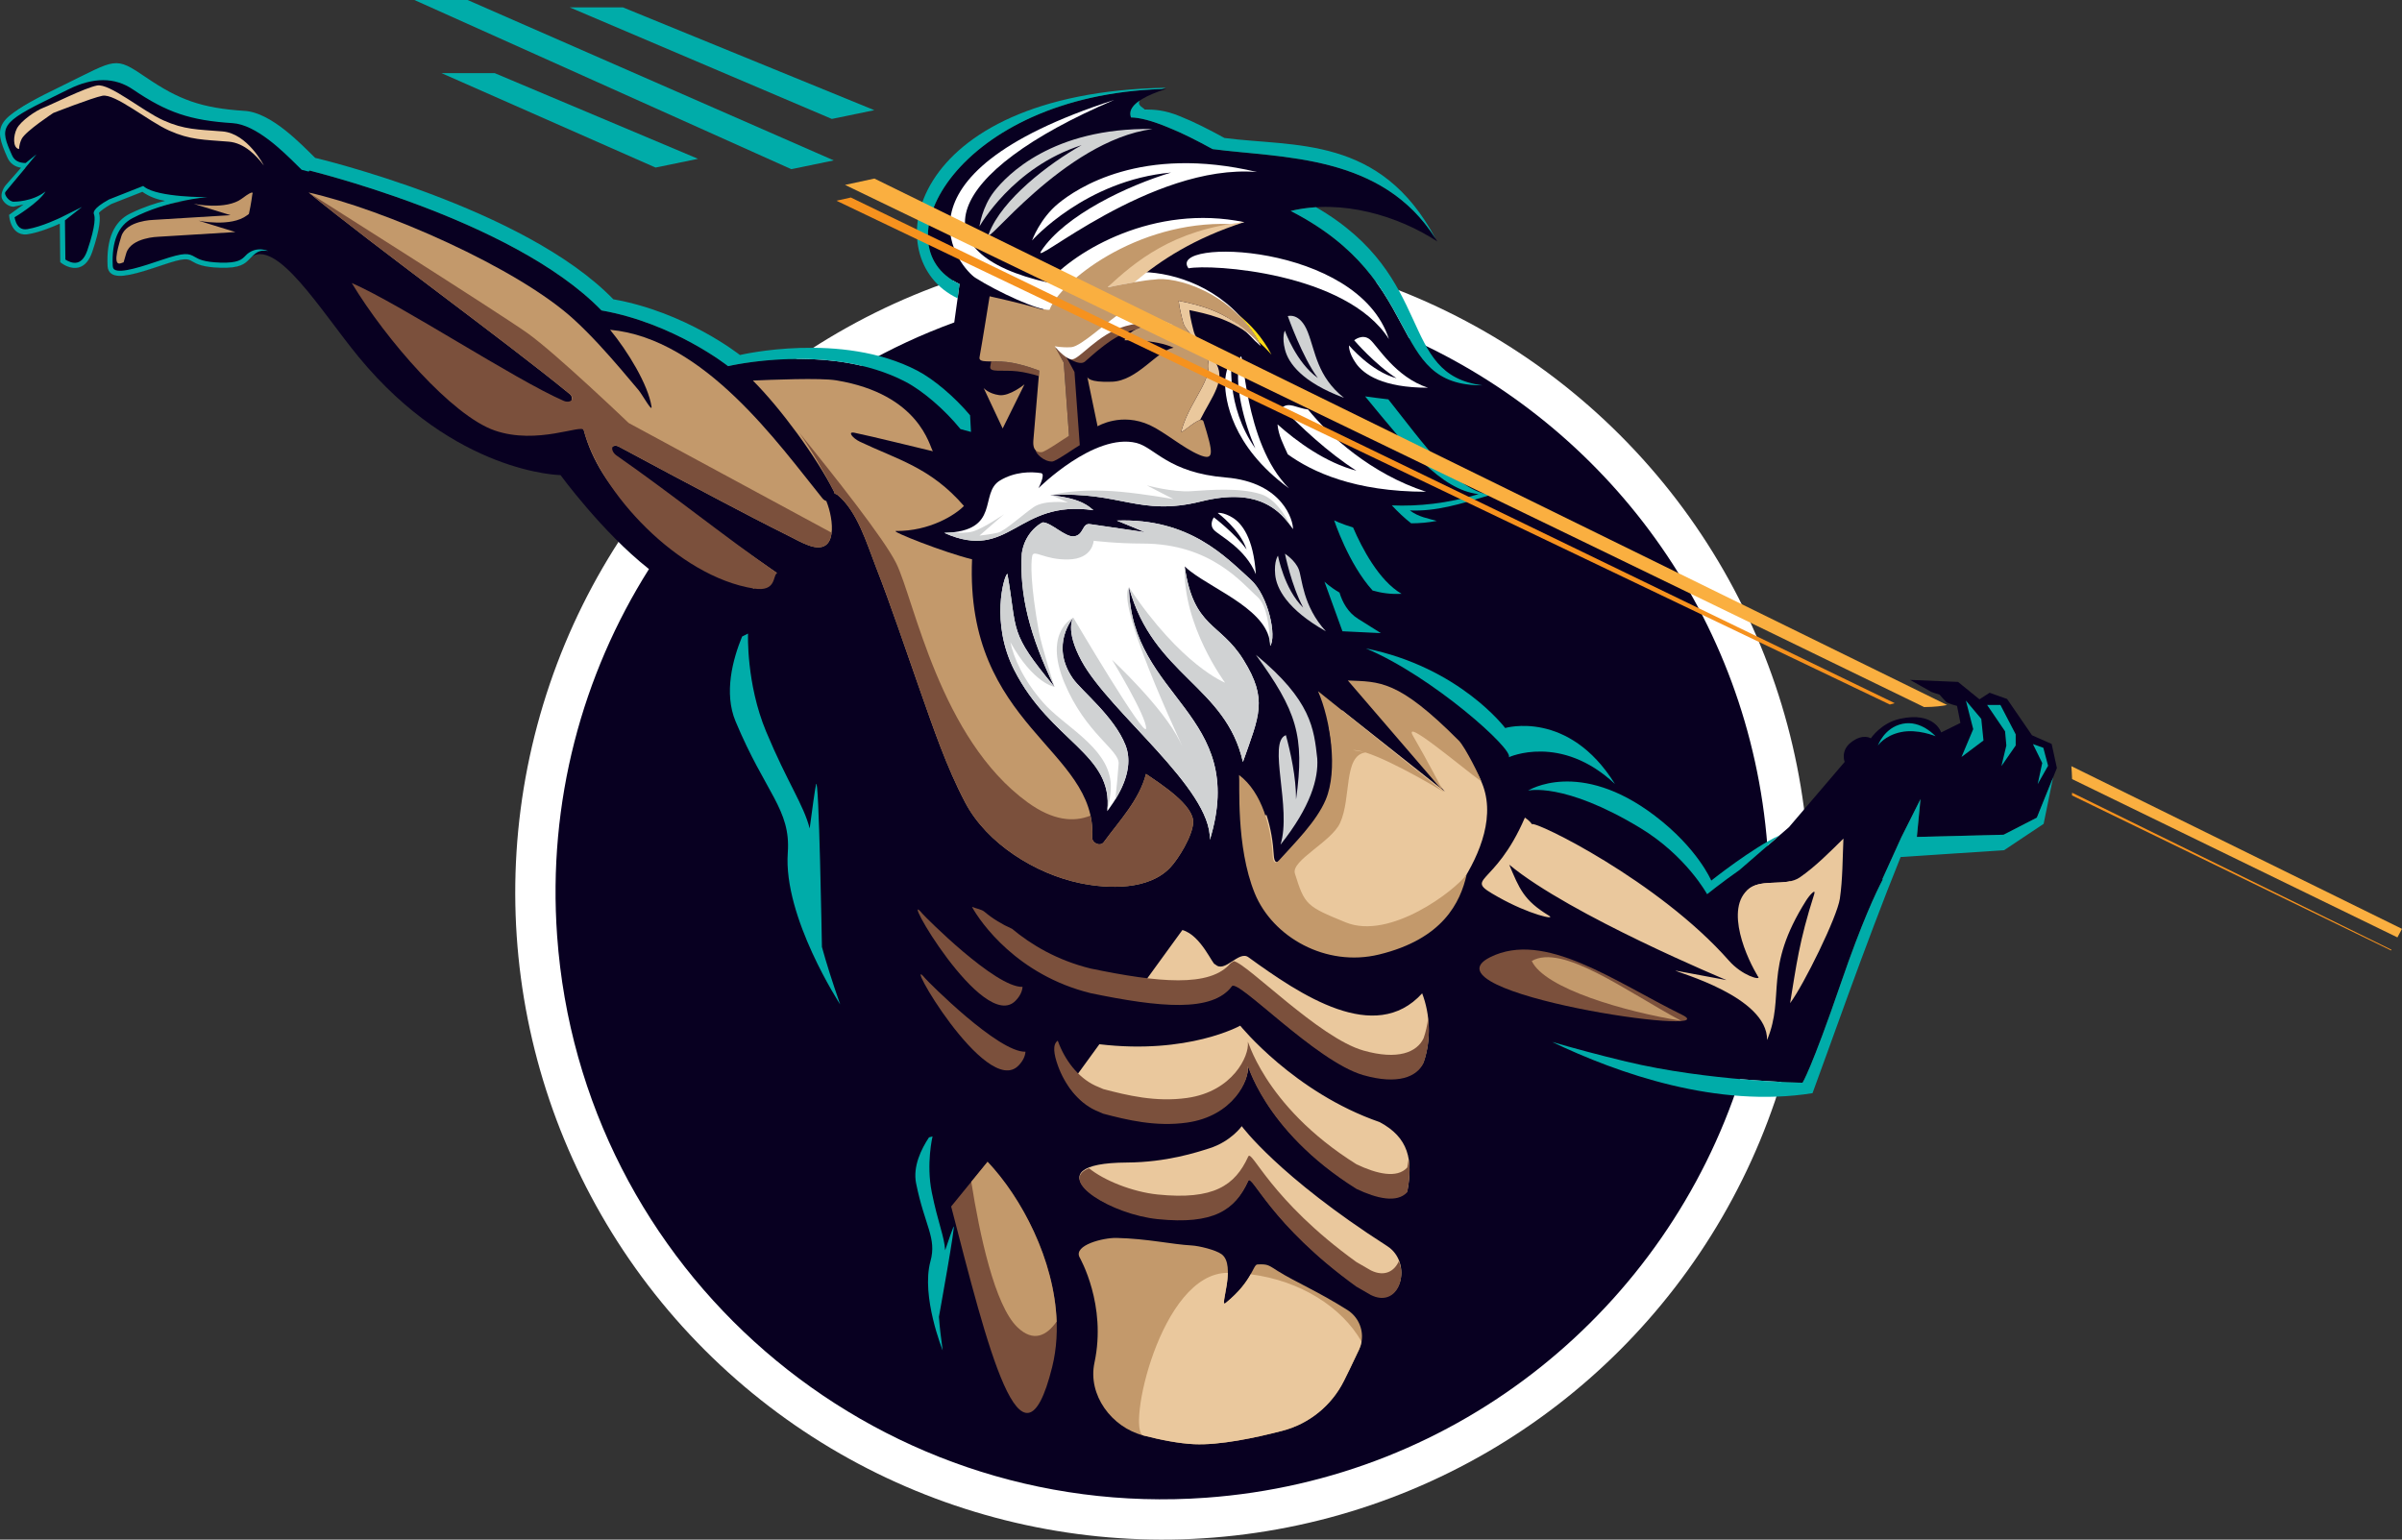 <?xml version="1.0" encoding="UTF-8"?><svg xmlns="http://www.w3.org/2000/svg" viewBox="0 0 3259.77 2089.64"><rect x="0" y="0" width="3259.77" height="2089.64" fill="#333333" stroke="none"/><defs><style>.d{fill:#fff;}.e{fill:#eac89d;}.f{fill:#c3996b;}.g{fill:#00aca9;}.h{fill:#d0d2d3;}.i{fill:#080021;}.j{fill:#7b503c;}.k{fill:#ffdd15;}.l{fill:#faaf40;}.m{fill:#f6921e;}</style></defs><g id="a"/><g id="b"><g id="c"><g><circle class="d" cx="1577.46" cy="1211.41" r="878.2" transform="translate(-394.57 1470.25) rotate(-45)"/><path class="f" d="M1683.11,1051.41c31.68,23.96,43.46,71.65,45.57,109.54,.43,7.68,3.1,12.53,8.59,6.41,21.34-23.75,50.83-52.61,63.45-82.44,16.8-39.71,5.09-107.48-11.97-146.76l100.14,79.28c12.37,15.13,25.63,29.78,40.47,42.19,9.81,8.2,21.21,15.19,32.89,20.37,11.8,5.24,26.65,9.84,40.13,8.23-.97,.88-1.93,1.67-2.87,2.35-14.85,10.88-10.66,8.6-24.61,30.3,12.12-7.16,23.07-12.04,32.91-15.22-58.42,30.99-38.02,110.8-69.5,151.5-.84,1.05-1.69,2.09-2.59,3.12-.22,.25-.45,.5-.67,.75-57.97,62.97-170.13,18.14-170.24,18.09-27.34-15.69-49.15-39.47-60.48-67.3-25.89-63.6-19.86-149.39-21.22-160.41Z"/><path class="i" d="M34.88,227.74c-9.94-.11-17.85-3.62-21.87-12.47-18.98-41.87-15.95-49.05,56.9-84.57,72.84-35.52,69.07-39.93,112.9-10.13,43.83,29.81,74.26,41.25,133.31,45.05,36.48,2.34,77.34,46.03,95.5,63.73,.01,0,283.4,66.85,404.69,191.97,98.54,17.38,171.8,75.63,171.8,75.63,0,0,91.02-21.65,180.61-.67,40.04-22.92,82.25-42.6,126.3-58.66,3.72-25.26,7.13-52.11,7.13-52.11-111.27-51.92-1.85-258.51,280.65-264.88-58.5,18.49-48.32,35.85-47.98,38.74,11.9,.17,28.54,4.4,51.03,13.76,.26,.11,.52,.23,.78,.34,18.24,7.33,37.5,17.11,58.99,28.9,95.17,12.53,233.19,6.25,304.97,125.37-52.68-34.57-129.62-58.18-198.99-41.41,105.7,54.09,132.96,123,160.58,172.49,267.33,119.18,462.31,377.38,486.34,689.24l29.21-25.31,75.67-88.63s-6.11-15.09,8.65-26.56c16.2-12.59,26.88-5.45,26.88-5.45,0,0,13.75-20.92,39.66-26.56,47.04-10.24,55.75,18.58,55.75,18.58l26.15-12.91-4.6-23.1s-12.58-3.23-15.01-5.62c-2.44-2.38-8.58-9.61-8.58-9.61l-10.89-3.6-29.27-16.51,65.13,2.76,29.07,23.6,13.73-8.89,23.73,8.41,33.84,49.29,26.66,11.75,7.12,32.71-27.2,67.34-45.07,23.18-117.76,2.98,4.96-51.39-26.06,51.93-25.71,56.67c.15,.23,.29,.47,.45,.7-8.75,16.64-28.37,57.89-56.45,139.76-40.59,118.34-52.35,135.96-52.35,135.96,0,0-35.29-.54-84.91-4.93-100.19,309.82-380.06,543.42-724.81,568.2-453.64,32.6-847.82-308.72-880.43-762.36-13.09-182.14,34.11-354.69,124.64-498.1-.37-.29-.74-.58-1.11-.87-62.27-49.2-118.93-126.63-118.93-126.63,0,0-143.21-1.73-273.7-160.05-51.73-62.76-112.32-164.37-148.74-134.5-6.22,5.82-9.83,13.6-39.2,12.64-54.27-1.77-23.02-22.53-78.84-3.69-39.53,13.34-70.14,23.04-71.05,4.25-1.79-36.94,9.05-58.8,29.1-68.53,35.65-17.31,61.94-20.03,73.27-21.75-12.06,1.06-37.91,1.12-57.7-13.78l-43.82,17.25s-20.25,11.19-18.52,15.45c1.73,4.26,2.81,16.71-8.96,51.23-11.76,34.52-37.64,13.46-37.64,13.46l-.61-55.47s-25.92,12.72-46.37,16.06c-20.46,3.35-22.27-21.89-22.27-21.89l25.52-18.29-23.04-.56c-23.04-.57-8.3-20.43-8.3-20.43l25.07-28.49Z"/><path class="g" d="M1797.44,789.47s7.36,7.24,20.4,14.81c3.9,12.83,11.24,26.83,25.13,35.54l31.04,19.48-52.17-2.51-24.4-67.31Z"/><path class="g" d="M1645.62,202.38c-21.5-11.79-40.75-21.57-58.99-28.9-.26-.11-.52-.23-.78-.34-22.5-9.36-39.14-13.58-51.03-13.76-.24-2.03-5.29-11.19,11.91-22.86-4.34,6.68,6.36,10.34,6.57,12.08,11.9,.17,26.11,.06,48.61,9.42,.26,.11,.52,.23,.78,.34,18.24,7.33,37.5,17.11,58.99,28.9,95.17,12.53,211.71-3.87,286.38,136.37-.05-.03-.1-.07-.15-.1-72.48-114.67-208.26-108.78-302.27-121.16Z"/><path class="g" d="M1302.14,385.51s-1.01,7.97-2.53,19.3c-111.27-51.92-72.26-278.98,282.56-285.74-1.9,.6-3.69,1.19-5.41,1.76-278,9.16-385.09,213.13-274.62,264.67Z"/><path class="g" d="M1862.75,801.47c-32.83-36.22-52.13-95.18-52.13-95.18,0,0,9.69,4.82,25.65,9.62,12.06,27.99,34.98,72.03,65.79,90.03-14.62,.85-27.8-1.16-39.32-4.47Z"/><path class="g" d="M1316.49,563.6l1.25,22.63-14.27-3.86c-21.07-26.02-51.02-51.94-74.73-64.28-103.3-53.8-240.64-21.13-240.64-21.13,0,0-73.25-58.26-171.8-75.63-121.29-125.12-404.68-191.96-404.69-191.97-18.16-17.7-59.02-61.38-95.5-63.73-59.05-3.8-89.48-15.24-133.31-45.05-43.83-29.81-40.05-25.39-112.89,10.13C2.68,163.47-5.07,172.14,9.05,206.19c0-.01-.02-.02-.02-.03-18.98-41.87,4.09-55.05,76.93-90.57,72.84-35.52,69.07-39.93,112.89-10.13,43.83,29.81,74.26,41.25,133.31,45.05,36.48,2.34,77.34,46.03,95.5,63.73,.01,0,283.4,66.85,404.69,191.97,98.54,17.38,171.8,75.63,171.8,75.63,0,0,137.33-32.67,240.63,21.13,22.6,11.77,50.85,35.87,71.7,60.63Z"/><path class="g" d="M1751.6,286.33c11.32-2.74,22.84-4.38,34.42-5.09,164.41,95.18,109.97,227.34,226.14,241.74-132,.97-73.66-141.01-260.56-236.65Z"/><path class="g" d="M2207.05,1440.83c111.31,26.74,239.17,28.71,239.17,28.71,0,0,11.75-17.63,52.35-135.96,28.08-81.87,47.7-123.12,56.45-139.76-.15-.23-.29-.47-.45-.7l25.71-56.67,26.06-51.93-4.96,51.39,117.76-2.98,45.07-23.18,22.08-54.66h0l-12.85,63.05-53.66,35.77-140.41,9.28c-48.69,120.3-101.53,272.31-119.59,320.51-129.02,20.61-263.48-26.52-353.35-69.5,28.77,8.31,62.95,17.58,100.62,26.63Z"/><path class="g" d="M1913.28,692.78c12.63,9.29,24.05,10.49,36.5,14.24-11.94,2.31-23.59,3.24-34.67,3.25-9.2-7.08-18.09-15.57-26.21-24.33,35.58,1.45,75.22-2.41,117.69-15.28-51.67-5.92-97.13-63.58-153.97-132.66,10.06,1.29,20.51,2.83,31.48,4.03,49.91,62.96,92.07,124.27,138.98,129.65-42.47,12.87-74.22,22.56-109.8,21.11Z"/><path class="e" d="M1935.06,1261.02h0c-57.98,62.98-170.16,18.13-170.24,18.09-27.34-15.69-49.15-39.47-60.48-67.3-8.24-20.24-13.25-42.73-16.29-64.34l30.51-41.98c6.11,18.37,9.15,37.96,10.13,55.46,.43,7.68,3.1,12.53,8.59,6.41,21.34-23.75,50.83-52.61,63.45-82.44,10.85-25.64,9.8-62.96,3.11-96.78l17.55-24.15,139.38,110.35-119-138.39,7.55-10.39c32.7,7.52,59.26,33.27,133.85,99.04,95.6,84.29-33.31,217.73-44.94,232.68-1.01,1.27-2.07,2.52-3.17,3.75Zm-3.06,180.41c10.56-30.28,8.83-64.93-1.97-93.22-64.13,70.53-165.34,2.05-235.86-49.06-13.2-9.56-32.21,22.68-45.13,9.54-2.73,2.48-18.69-39.23-44.41-46.42l-68.91,94.82c66.03,10.2,115.12,8.64,136.07-19.63,8.08-10.91,114.31,102.33,178.36,120.63,46.91,13.4,72.88,2.43,81.85-16.66Zm-238.52,5.78c-1.29-10.99,18.15,84.4,147.49,165.33,27.59,13.08,55.02,19.57,68.87,4.33,8.07-42.48,1.93-72.84-37.48-93.89-116.22-40.23-189.24-130.9-189.24-130.9,0,0-70.45,39.54-191.15,25.21l-41.36,56.91c9.35,13.43,21.45,24.82,35.76,31.52,3.51,1.64,7.16,3.2,10.9,4.7,31.96,8.38,70.95,18.07,113.69,12.04,62.52-8.81,84.59-57.66,82.52-75.26Zm-122.46,206.31c75.85,7.78,105.03-12.14,122.98-51.5,4.84-10.62,29.69,58.68,146.77,143.14,6.39,3.67,12.82,7.35,19.77,11.41l.05,.02c40.52,19.92,57.06-42.84,22.06-65.28-147.92-94.82-197.48-162.82-197.48-162.82,0,0-14.49,20.71-43.81,30.03-16.84,5.35-58.07,19.04-112.18,19.33-130.66,.69-34.01,67.88,41.83,75.66Z"/><path class="g" d="M2360.75,1180.78h0c-23.91,16.68-44.04,32.89-44.04,32.89,0,0-28.23-52.14-91.01-90.08-103.8-62.74-152-50.5-152-50.5,0,0,69.25-44.09,172,34,58.41,44.39,76.66,88.08,76.66,88.08,0,0,56.67-45.05,92.56-61.31l-54.17,46.92Z"/><path class="f" d="M1587.74,1177.87c-28.92,30.22-82.93,28.85-122.05,20.71-60.41-12.56-126.28-53.44-155.72-109.23-25.61-48.53-43.36-101.46-61.61-153.07-19.78-55.95-38.38-112.37-59.98-167.66-12.13-31.05-24.82-74.65-51.64-96.77-1.18-.97-2.57-1.57-4.03-1.85-.18-1.02-.49-2.07-1.05-3.16-23.95-46.89-72.24-112.61-109.92-150.35,24.75-1.02,91.17-3.91,113.36-.23,113.36,18.8,126.3,89.93,130.92,96.2-10.64-2.41-84.28-20.68-106.59-25.15-9.81-1.97-2.24,7.49,7.39,12.1,50.5,24.15,96.08,34.85,141.34,87.29-11.71,12.22-46.77,34.36-92.25,33.98-8.61-.07,66.27,29.5,103.27,38.43-9.7,227.53,169.74,257.24,163.11,377.74-.4,7.27,10.83,12.74,15.72,6.06,21.25-29.06,48.27-57.34,57.21-92.52,20.87,14.17,65.2,42.6,64.05,66.07-.89,18.09-19.84,49.22-31.52,61.43Z"/><path class="f" d="M1390.35,521.64s-20.15,16.57-34.41,14.64c-14.26-1.93-21-9.62-21-9.62l25.79,54.86,29.62-59.88Z"/><path class="e" d="M1877.26,1813.7c-.93,.22-1.87,.58-2.81,.91,.78-.33,1.7-.64,2.81-.91Z"/><path class="j" d="M1136.74,671.85c-1.18-.97-2.57-1.57-4.03-1.85-.18-1.02-.49-2.07-1.05-3.16-13.7-26.82-29.2-54.03-46.94-79.53,46.56,57.33,115.58,144.58,131.58,177.22,24.67,50.33,59.12,237.94,178.26,324.43,34.34,24.93,62.57,27.27,85.38,18.01,2.04,9.39,2.92,19.27,2.34,29.87-.4,7.27,10.83,12.74,15.72,6.06,21.25-29.06,48.27-57.35,57.21-92.52,20.87,14.17,65.2,42.6,64.05,66.07-.89,18.09-19.85,49.22-31.52,61.43-28.92,30.22-82.93,28.85-122.05,20.71-60.41-12.56-126.28-53.44-155.72-109.23-25.61-48.53-43.36-101.46-61.61-153.07-19.78-55.95-38.38-112.37-59.98-167.66-12.13-31.05-24.82-74.65-51.64-96.77Z"/><path class="e" d="M1841.97,964.73s.14,0,.19,0c-.03,.07-.08,.09-.19,0Z"/><path class="d" d="M1711.16,469.9c-2.68-2.53-5.36-4.94-8.02-7.25-66.33-72.94-168.11-81.04-195.41-67.64-40.23-32.07,135-57.91,203.43,74.9Z"/><path class="d" d="M1884.91,460.24c-57.78-90.64-242.17-102.12-271.97-96.05-30.83-41.19,229.97-35.29,271.97,96.05Z"/><path class="d" d="M1837.77,461.84s11.3-9.43,21.4-1c10.11,8.43,34.31,50.93,78.72,65.41-61.1-.01-87.16-18-97.73-33.15-10.57-15.15-9.38-24.3-9.38-24.3,0,0,29.75,35.45,64.47,44.55-29.21-18.58-57.49-51.52-57.49-51.52Z"/><path class="h" d="M1747.67,429.02s16.39-5.4,27,21.41c10.61,26.81,12.7,60.46,49.25,89.55-57.24-21.36-75.37-47.32-79.98-65.21-4.61-17.88-.3-26.05-.3-26.05,0,0,15.49,43.61,44.83,64.27-20.87-27.61-40.8-83.98-40.8-83.98Z"/><path class="d" d="M1413.16,340.49c-16.77,25.43,148.81-119.01,292.79-107-157.01-37.28-244.79,22.25-269.76,42.74-24.97,20.49-35.55,50.11-35.55,50.11,0,0,72.33-81.64,188.63-92.13-57.98,17.44-143.99,57.57-176.11,106.27Z"/><path class="d" d="M1683.18,485.3c5.13-17.78,3.77,115.71,66.15,177.47-79.19-57.8-86.35-121.85-86.74-141.47-.39-19.62,9.11-36.2,9.11-36.2,0,0-9.16,65.63,31.9,123.49-14.83-33.66-30.24-89.23-20.43-123.29Z"/><path class="h" d="M1342.15,316.77c-9.18,24.03,100.93-125.28,221.8-141.68-136.23-2.05-197.72,63.05-214.56,84.51-16.84,21.45-20.15,47.8-20.15,47.8,0,0,44.71-80.51,138.66-110.4-44.61,24.97-108.17,73.76-125.75,119.77Z"/><path class="h" d="M1743.85,751.55s14.12,9.11,18.78,21.42c4.66,12.31,5.2,49.44,36.76,83.88-53.2-30.04-67.06-58.52-68.82-76.9-1.76-18.38,3.77-25.77,3.77-25.77,0,0,8.49,45.5,34.25,70.49-16.3-30.54-24.74-73.12-24.74-73.12Z"/><path class="e" d="M2400.87,1239.3c-14.55,45.26-14.58,86.65-14.58,86.65,0,0-43.42-96.77-12.09-120.19,14.52-10.86,37.98-5.64,56.26-9.89-14.06,15.18-25.42,30.45-29.59,43.43Z"/><path class="d" d="M1733.69,575.96c26.48,23.52,65.14,51.9,107.11,62.9-38.69-24.61-76.63-60.59-100.88-85.54,9.14-8.22,19.72,.51,35.22,2.48,28.97,35.67,85.24,87.2,160.08,111.61-96.89-.02-154.35-26.86-187.55-50.78-6.02-13.56-12.64-25.63-13.97-40.67Z"/><path class="h" d="M1745.1,997.8c6.2,22.7,13.9,57.01,13.77,87.24,12.15-86.57,.63-120.25-54.54-196.34,75.62,62.26,78.81,100.63,83.33,140.85,1.74,27.05-8.92,65.41-49.88,116.88,15.55-49.36-17.89-139.52,7.31-148.63Z"/><path class="d" d="M1647.33,702.18s-7,9.58,.3,17.27c7.31,7.7,42.75,24.98,56.7,59.96-3.17-49.16-18.99-69.2-31.72-76.92-12.73-7.72-20.04-6.29-20.04-6.29,0,0,30.06,22.11,39.18,49.57-16.46-22.54-44.42-43.59-44.42-43.59Z"/><g><path class="f" d="M1871.5,1295.52c86.59-21.06,110.39-70.51,118.99-108.87-15.63,21.99-104.28,89.78-164.26,65.22-53.31-21.82-55.57-23.53-68.91-66.28-5.51-17.67,49.29-42.75,61.23-68.5,15.71-33.89,4.26-91.4,34.52-95.83,38.15,12.01,106.12,53.52,106.12,53.52l-170.45-136.63c17.05,39.28,27.21,107.5,10.41,147.21-12.62,29.83-42.11,58.69-63.45,82.44-5.5,6.12-8.16,1.27-8.59-6.41-2.11-37.89-13.89-85.57-45.57-109.54,1.36,11.02-4.67,96.81,21.22,160.41,24.3,59.68,96.73,100.76,168.73,83.25Zm-34.76-277.5c3.71,0,8.43,.9,13.84,2.47-5.1-.97-15.58-2.47-13.84-2.47Z"/><path class="f" d="M1979.69,1005.09c8.89,8.93,30.09,51.96,30.62,55.6-26.48-19.15-108.32-88.67-92.46-61.51,17.7,30.31,41.35,75.6,41.35,75.6l-130.02-151.2c43.26,1.95,67.67-1.62,150.5,81.51Z"/></g><path class="j" d="M2282.86,1377.39c-92.03-45.22-186.69-115.23-260.64-78.19-96.62,48.4,325.4,110,260.64,78.19Z"/><path class="f" d="M2281.26,1385.39c-75.56-40.77-161.14-104.86-202.49-81.12,17.47,37.85,128.14,69.09,202.49,81.12Z"/><path class="j" d="M1251.79,1240.06c3.52,4.24,99.23,100.69,135.91,99.35-.47,6.18-3.33,12.38-9.27,18.61-44.02,46.15-161.66-160.16-126.64-117.96Z"/><path class="j" d="M1255.77,1328.08c3.52,4.24,99.23,100.69,135.91,99.35-.47,6.18-3.33,12.38-9.27,18.61-44.02,46.15-161.67-160.16-126.64-117.96Z"/><path class="f" d="M762.43,549.25c8.88,3.85,19.07-7.66,10.57-14.62-89.79-73.5-264.31-199.79-354.1-273.29,99.64,21.93,283.87,102.02,360.67,172.87,22.45,20.71,42.89,43.43,62.77,66.58,10.92,12.72,13.37,15.73,24.17,28.57,5.13,6.1,19.09,31.56,17.64,22.28-4.56-29.39-31.94-74.55-56.19-104.05,127.91,11.82,229.04,155.58,288.26,228.86,1.55,1.91,3.38,3.02,5.25,3.54,.1,.36,.18,.71,.33,1.07,9.21,22.68,16.44,73.63-23.9,59.35-9.55-3.38-18.76-8.7-27.81-13.18-30.6-15.16-60.85-31.04-91.08-46.92-46.5-24.43-92.87-49.13-139.11-74.05-10.56-5.69-18.06,9.45-8.68,15.98,74.39,51.81,148.77,103.63,223.16,155.44-5.78,3.96-11.56,7.92-17.33,11.88-3.44,2.35-10.71,5.76-13.95,9.23-21.03-9.7-42-17.97-62.25-29.92-71.2-42.03-146.41-100.92-168.62-185.02-2.31-8.76-95.34-63.03-29.79-34.6Z"/><path class="j" d="M773,534.63c-89.79-73.5-264.31-199.79-354.1-273.29,0,0,258.67,163.51,297.11,190.92,38.45,27.4,137.17,121.84,137.17,121.84l275.43,148.95c-1.7,14.63-9.81,24.78-30.72,17.37-9.55-3.38-18.76-8.7-27.81-13.18-30.6-15.16-60.85-31.04-91.08-46.92-46.5-24.43-92.87-49.13-139.11-74.05-10.56-5.69-12.37,5.55-2.99,12.08,74.39,51.81,143.09,107.53,217.47,159.34-5.78,3.96-.61,25.92-31.29,21.11-102.99-16.17-208.66-130.84-230.87-214.94-2.31-8.76-62.89,20.49-120.88,.42-57.99-20.07-147.6-123.31-193.96-200.15,65.55,28.43,221.97,131.43,287.51,159.86,8.88,3.85,16.61-2.38,8.11-9.34Z"/><polygon class="f" points="1739.92 1434.02 1739.91 1434.01 1739.92 1434.01 1739.92 1434.02"/><path class="d" d="M1357.12,652.14c19.91-11.96,41.72-12.25,55.83-9.96,6.43,1.04-3.64,20.41-3.64,20.41,0,0,75.85-75.53,132.91-61.43,24.81,6.13,43.36,40.53,121.25,46.9,77.9,6.37,91.94,59.41,91.21,70.12-17.41-25.68-46.77-56.98-124.66-37.62-84.46,20.99-109.97-14.5-204.85-8.43,43.5,4.24,53.18,16.05,58.72,20.35-103.88-15.16-113.1,70.74-202.39,30.77,77.85-2.16,46.64-53.68,75.62-71.11Z"/><g><path class="h" d="M1630.02,680.56c-84,20.87-109.72-14.09-203.33-8.51h-.03s32.76-10.12,93.45-4.64c34.26,3.1,72.37,10.05,72.37,10.05l-36.23-18.76s35.25,9.66,60.26,7.98c25.01-1.69,65.38-5.14,94.47,3.96,19.2,6,33.31,28.59,40.7,43.26-17.8-24.69-48.06-51.64-121.67-33.34Z"/><path class="h" d="M1291.83,722.62c9.51,.75,21.06,.94,28.69-1.38,14.97-4.55,42.13-23.31,42.13-23.31l-33.41,28.99s16.11-1.71,25.2-3.98c9.1-2.27,33.54-24.45,48.32-34.68,14.78-10.23,46.62-6.25,46.62-6.25l-21.97-9.65c41.57,4.43,51.04,15.89,56.48,20.11-103.88-15.16-113.1,70.74-202.39,30.77,3.68-.1,7.11-.32,10.32-.63Z"/></g><path class="d" d="M1367.14,778.72c13.98,79.89,1.33,78.13,63.79,153.43-33.12-68.61-47.66-124.2-44.25-180.84,3.67-27.49,23.96-40.67,28.58-42.33,11.46,.3,30.06,19.98,41.73,18.99,14.35-1.21,11.12-18.79,22.7-16.48,.48,.07,.93,.1,1.41,.17l72.89,10.64-38.39-15.75c99.23-3.55,147.89,49.79,181.29,79.71,25,22.4,35.69,78.21,26.91,90.35-.54-46.78-73.17-74.3-108.16-101.14-2.85-2.18-5.42-4.41-7.88-6.66,12.11,84.12,47.81,75.44,79.62,126.56,33.66,54.1,21.56,75.87-.61,138.82-23.37-103.56-121.76-117.08-154.61-237.11,2.84,151.35,162.29,171.44,109.75,342.79,2.56-69.74-136.41-173.05-174.19-243.01-23.02-42.63-11.06-58.56-11.06-58.56,0,0-32.4,36.66-.69,82.56,11.39,16.48,56.23,51.64,71.47,90.63,15.24,38.99-19.14,81.26-24.77,89.5,8.89-78.4-76.51-93.74-126.28-191.68-32.25-63.47-14.16-127.72-9.23-130.6Z"/><g><path class="h" d="M1367.14,778.72c13.98,79.89,1.33,78.13,63.79,153.43,0,0-28.2-4.03-59.78-60.56,4.49,20.24,16.37,49.7,44.44,81.87,28.07,32.16,86.54,59.64,91.61,107.59,1.44,13.66-2.38,31.19-4.52,39.56,8.56-78.06-76.62-93.52-126.32-191.3-32.25-63.47-14.16-127.72-9.23-130.6Z"/><path class="h" d="M1386.68,751.31c3.67-27.49,23.96-40.67,28.58-42.33,11.46,.3,30.06,19.98,41.73,18.99,14.35-1.21,11.12-18.79,22.7-16.48,.48,.07,.93,.1,1.41,.17l72.89,10.64-38.39-15.75c99.23-3.55,147.89,49.79,181.29,79.71,25,22.4,35.69,78.21,26.91,90.35-.03-2.18-.26-4.31-.58-6.41-.47-17.43-3.33-48.54-17.25-60.6-19.81-17.15-61.65-71.85-155.47-71.85-35.95,0-66.27-3.8-66.27-3.8,0,0-.97,24.58-34.11,25.36-33.14,.78-47.36-14.42-49.31-4.68-1.95,9.75-2.34,38.59,8.97,102.22,3.36,18.91,21.18,75.29,21.18,75.29-33.12-68.61-47.66-124.2-44.25-180.84Z"/><path class="h" d="M1532.14,797.09c71.16,106.67,130.43,129.47,130.43,129.47,0,0-57.81-77.48-54.83-157.74,12.11,84.12,47.81,75.44,79.62,126.56,33.66,54.1,21.56,75.87-.61,138.82-23.37-103.56-121.76-117.08-154.61-237.11Z"/><path class="h" d="M1455.96,920.86c11.39,16.48,56.23,51.64,71.47,90.63,10.57,27.05-2.74,55.68-13.77,73.43,1.48-14.13,3.7-36.31,4.45-48.43,1.15-18.71-44.81-40.54-73.66-109.93-28.85-69.39,12.2-88.25,12.2-88.25,0,0,98.12,166.61,98.71,150.24,.58-16.37-46.2-93.1-46.2-93.1,0,0,68.8,63.86,92,110.64s-89.3-182.34-69.02-209h0c2.84,151.35,162.29,171.44,109.75,342.79,2.56-69.74-136.41-173.05-174.19-243.01-23.02-42.63-11.06-58.56-11.06-58.56,0,0-32.4,36.66-.69,82.56Z"/></g><path class="e" d="M22.89,174.49c5.49-10.57,25.82-24.48,36.26-28.38,10.44-3.89,55.49-26.71,72.52-30.05,17.03-3.34,61.53,34.5,90.1,47.29,28.57,12.8,46.15,12.24,80.21,15.02,34.06,2.78,56.04,46.18,56.04,46.18l-.06-.03c-9.5-12.95-26.16-30.5-47.55-32.24-34.28-2.78-51.98-2.23-80.73-15.02-28.75-12.8-73.54-50.63-90.69-47.29-13.96,2.72-66.65,23.37-66.65,23.37,0,0-37.3,24.48-42.83,35.05-2.06,3.93-3.42,9.1-3.7,13.92-8.77-1.53-7.87-18.28-2.91-27.83Z"/><path class="f" d="M164.67,320.69c6.68-21.51,43.53-22.26,43.53-22.26l104.6-6.39-49.89-15.4s43.86,9.17,65.57-7.23c18.09-13.66,14-5.85,14-5.85,0,0-1.74,13.87-4.69,26.82-.83,.6-1.68,1.22-2.63,1.94-21.71,16.4-65.57,7.23-65.57,7.23l49.89,15.4-104.6,6.39s-36.85,.74-43.53,22.26c-1.34,4.31-2.56,8.49-3.6,12.42-1.39,.49-2.57,.9-3.48,1.23-10.38,3.71-6.28-15.05,.4-36.57Z"/><path class="g" d="M1007.11,863.92c5.25-2.59,8.06-4.02,8.06-4.02,0,0-2.73,67.7,24.61,133.16,29.15,69.78,50.7,98.89,59.04,131.34,3.67-27.95,7.13-52.85,8.64-59.63,3.9-17.47,7.99,220.45,7.99,220.45h0c5.84,21.38,13.85,46.81,24.75,78.03,0,0-77.42-118.35-71.09-205.92,4.26-58.81-30.13-80.74-70.87-178.26-16.08-38.49-3.89-84.1,8.88-115.16Z"/><path class="g" d="M1260.7,1543.72c3.17-.85,4.87-1.33,4.87-1.33,0,0-8.9,36.93-1.02,75.91,8.4,41.55,17.07,59.91,18.11,78.67,5.07-14.97,9.7-28.28,11.27-31.84,4.05-9.18-19.7,122.08-19.7,122.08h0c.87,12.39,2.5,27.25,5.08,45.61,0,0-29.63-73.53-16.58-120.99,8.77-31.87-7.74-47.68-19.48-105.76-4.63-22.92,7.05-46.67,17.47-62.35Z"/><path class="g" d="M2626.71,999.24s-19.54-22.19-44.71-16.89c-25.17,5.3-33.45,29.48-33.45,29.48,0,0,8.94-13.58,31.46-18.22,22.52-4.64,46.7,5.63,46.7,5.63Z"/><polygon class="g" points="2667.94 950.88 2677.88 989.63 2661.98 1027.39 2691.79 1005.03 2688.81 975.72 2667.94 950.88"/><polygon class="g" points="2696.76 956.84 2714.8 956.84 2735.51 996.67 2735.51 1011.82 2716.13 1039.81 2722.82 1011.82 2721.1 992.61 2696.76 956.84"/><polygon class="g" points="2758.91 1009.91 2773.02 1014.97 2779.48 1039.31 2765.35 1064.27 2771.53 1035.59 2758.91 1009.91"/><path class="e" d="M2069.45,1109.68c6.58,4.34,9.57,8.68,9.32,8.96,4.44-5.13,172.42,77.22,267.47,185.08,18.32,20.79,43.15,27.04,40.05,22.22-14.33-22.22-47.5-93.71-12.09-120.19,18.05-13.49,49.92-2.13,68.47-15.01,21.21-14.73,40.25-34.01,59.07-52.57-1.22,27.25-.98,54.97-4.85,81.51-3.65,25.06-48.98,117-67.53,141.86,8.49-51.05,12.12-83.66,32.69-147.82,2.7-8.42-6.06,.75-10.87,8.39-59.21,93.96-27.82,128.73-53.08,189.48,.95-58.84-122.56-91.91-124.54-94.3l69.52,12.93s-212.06-87.97-294.89-156.64c13.81,32.8,19.75,48.43,53.82,69.14,10.93,6.65-26.59-1.32-68.98-25.31-49.86-28-5.33-10.83,36.42-107.74Z"/><path class="g" d="M1853.69,880.09c127,25.5,189,108,189,108,0,0,85.96-25.51,149,76-73.58-69.01-144.1-36.32-144.1-36.32,7.48-10.05-103.82-109.89-193.9-147.68Z"/><path class="j" d="M1340.23,1576.85c57.29,60.41,112.93,176.95,87.68,278.58-40.95,164.78-88.02-28.42-137.09-217.93l49.41-60.65Z"/><path class="f" d="M1340.24,1576.84c45.91,48.41,90.75,132.88,93.76,216.82-13.19,18.65-31.19,29.12-53.49,7.48-30.67-29.77-51.03-125.53-62.39-197.15l22.12-27.15Z"/><g><path class="j" d="M1477.97,1585.6c19.76,16.27,58.55,32.09,93.04,35.63,75.85,7.78,105.03-12.14,122.98-51.5,4.84-10.62,29.69,58.68,146.77,143.14,6.39,3.67,12.82,7.35,19.77,11.41l.05,.02c18.51,9.1,31.99,.93,37.86-12.75,10.87,26.73-6.15,61.77-37.86,46.18l-.05-.02c-6.96-4.06-13.39-7.74-19.77-11.41-117.08-84.46-141.93-153.76-146.77-143.14-17.95,39.35-47.14,59.27-122.98,51.5-61.6-6.32-136.93-51.82-93.04-69.07Z"/><path class="j" d="M1435.53,1412.45c.11,.31,.2,.61,.32,.92,9.03,24.86,26.75,48.93,50.51,60.07,3.51,1.64,7.16,3.2,10.9,4.7,31.96,8.38,70.94,18.07,113.69,12.04,62.52-8.81,84.59-57.66,82.52-75.26-1.29-10.99,18.15,84.4,147.49,165.33,27.59,13.08,55.02,19.57,68.87,4.33,.72-3.77,1.28-7.42,1.75-11,2.33,13.08,1.4,27.82-1.75,44.44-13.84,15.24-41.28,8.75-68.87-4.33-129.33-80.93-148.78-176.33-147.49-165.33,2.07,17.6-19.99,66.45-82.52,75.26-42.75,6.03-81.73-3.67-113.69-12.04-3.74-1.5-7.39-3.06-10.9-4.7-23.77-11.14-41.48-35.21-50.51-60.07-5.89-16.22-7.66-29.51-.32-34.35Z"/><path class="j" d="M1373.42,1260.57c25.89,21.63,61.12,42.76,106.78,53.98,91.72,19.01,162.03,26,189.8-7.19,1.46-.93,2.92-1.9,4.38-2.84,18.45,3.37,115.67,104.11,175.76,121.27,46.91,13.4,72.88,2.43,81.85-16.66,3.01-8.62,4.98-17.6,6.07-26.68,2.36,19.98,.62,40.92-6.07,60.12-8.97,19.09-34.94,30.06-81.85,16.66-64.05-18.3-170.27-131.54-178.36-120.63-26.47,35.71-97.87,28.81-191.59,9.39-99.66-24.47-149.72-96.19-161.13-117.16,5.86,2.42,12.91,3.22,17.15,6.8,11.23,9.47,23.76,17.01,37.19,22.95Z"/></g><path class="f" d="M1515.14,1680.18c41.79,.93,75.49,8.79,102.13,10.21,9.89,.53,32.49,6,40.5,11.83,20.71,15.08-3.69,73.75,5.41,66.39,36.37-29.4,37.16-52.1,43.21-52.44,14.3-.8,15.38,1.15,27.49,8.78,22.98,14.48,54.83,27.81,94.71,53.04,14.31,9.06,21.56,25.39,19.4,41.42-.55,4.06-1.69,8.1-3.48,12-3.26,7.09-7.43,15.85-12.87,27.02-2.72,5.58-5.32,10.85-7.79,15.79-16.74,33.51-47.12,58.19-83.37,67.65-37.28,9.73-85.42,19.83-119.99,18.24-20.47-.94-44.94-5.74-68.81-11.84-43.15-11.04-75.7-55.1-66.39-98.65,16.84-78.78-19.59-141.94-20.35-143.49-7.86-16.16,32.24-26.34,50.2-25.95Z"/><path class="e" d="M1666.36,1727.52c-.35,21.37-9.27,46.02-3.18,41.1,19.5-15.77,28.77-29.6,34.11-39.09,67.99,8.75,123.86,44.73,150.47,91.4-.61,3.55-1.68,7.08-3.25,10.5-3.26,7.09-7.43,15.85-12.87,27.02-2.72,5.58-5.32,10.85-7.79,15.79-16.74,33.51-47.12,58.19-83.37,67.65-37.28,9.73-85.42,19.83-119.99,18.24-20.47-.94-44.94-5.74-68.81-11.84-23.07-5.9,22.51-220.86,114.69-220.74Z"/><path class="g" d="M28.57,227.74c-8.78-1.48-14.96-6.07-18.42-13.71-20.22-44.6-14.77-52.87,58.31-88.51,7.91-3.85,14.95-7.37,21.17-10.46,52.17-25.99,54.21-27,94.72,.55,44.88,30.52,75.68,40.93,131.81,44.54,34.47,2.21,72.06,39.47,92.25,59.49,1.64,1.63,3.16,3.14,4.56,4.51,1.43,.34,4.53,1.1,9.07,2.27-.98,2.16-1.96,4.31-2.95,6.47-5.01-1.28-7.98-1.99-8.54-2.12l-1.21-.37-.67-.66c-1.57-1.53-3.31-3.25-5.19-5.12-19.54-19.37-55.92-55.43-87.77-57.48-57.6-3.7-89.21-14.39-135.3-45.73q-37.13-25.25-87.67-.07c-6.23,3.1-13.29,6.62-21.23,10.49C-.55,166.96-1.03,172.39,16.53,211.14c3.04,6.71,9.02,10.02,18.27,10.12l14.73-11.84L7.18,260.67c-2.16,2.99,5.01,13.67,11.99,13.05,0,0,24.27,.38,42.64-13.87-9,15.25-42.04,35.05-42.04,35.05,.61,3.47,2.34,10.28,6.97,13.92,2.75,2.16,6.14,2.87,10.38,2.18,19.62-3.21,45-15.58,45.26-15.71l28.98-14.44-23.21,18.25,.58,53.18c2.97,1.96,9.97,5.83,16.59,3.91,5.61-1.63,10.08-7.21,13.28-16.6,12.15-35.65,9.99-46.09,9.04-48.43-.84-2.06-3.06-7.55,20.29-20.46l46.37-18.29,1.79,1.35c19.12,14.39,85.11,13.83,85.11,13.83-.91,.14-54.5,4-101.34,28.49-19.15,10.01-28.47,31.22-26.85,64.73,.15,3.19,1.39,4.39,2.31,5.02,8.4,5.72,38.94-4.58,63.47-12.86,32.14-10.85,36.98-9.23,45.75-4.19,5.09,2.93,12.06,6.94,34.5,7.67,24.19,.79,29.22-4.36,34.09-9.34,.72-.73,1.45-1.49,2.25-2.23l.19-.17c6.02-4.94,12.93-6.98,20.53-6.07,2.59,.31,5.21,.96,7.88,1.9-8.71-.63-13.37-1.63-23.9,9.51-.67,.63-1.31,1.28-1.96,1.94-5.66,5.78-12.07,12.33-39.33,11.44-24.19-.79-32.03-5.3-37.76-8.6-6.39-3.67-9.59-5.52-40.03,4.75-35.26,11.9-59.16,19.16-69.65,12.01-3.33-2.27-5.13-5.79-5.35-10.46-1.77-36.58,8.59-60.59,30.78-71.37,18.37-8.92,34.42-14.03,47.17-17.12-10.14-1.77-21.01-5.4-30.73-12.31l-42.1,16.57c-8.03,4.46-15.61,9.95-16.81,12.15,2.1,6,2.06,20.02-9.1,52.78-3.99,11.7-10.05,18.79-18.01,21.07-12.2,3.5-23.87-5.85-24.36-6.25l-1.09-.89-.57-52.21c-8.29,3.77-27.04,11.73-42.94,14.33-6.21,1.02-11.55-.2-15.87-3.61-8.77-6.93-9.84-20.46-9.88-21.03l-.12-1.68,19.6-14.05-13.54,3.06c-7.72-.19-13.25-5.89-15.36-10.22-3.65-7.48,3.38-17.31,4.19-18.41l21.3-24.23Z"/><path class="e" d="M1603.2,585c12.83-47.29,52.93-76.9,30.33-108-30.13-41.47-24.95-27.29-30.82-51.03-1.46-5.9-2.51-11.84-3.21-17.76,27.39,5.74,63.32,13,99.65,48.08-31.25-24.34-61.38-30.44-85.1-35.41,.71,5.93,1.75,11.86,3.21,17.76,5.88,23.73,.69,9.56,30.82,51.03,17.88,24.6-3.48,48.27-19.53,80.5-9.05,2.28-26.87,20.44-25.35,14.84Z"/><path class="e" d="M1502.92,389.95c61.03-74.86,160.75-91.85,185.61-88.45-68.42,22.13-113.22,51.56-148.99,81.53-11.15,1.9-23.95,4.36-36.62,6.92Z"/><path class="j" d="M1450.83,591.51l-7.2-99.36-11.15-20.48s17.46,12.69,25.13,6.61c7.68-6.08,46.68-45.45,77.56-44.14,30.88,1.31,35.64,2.36,47.45,3.67-20.37,1.37-33.44,5.33-41.81,9.65-29.04,5.16-61.69,37.98-68.65,43.49-7.68,6.08-25.13-6.61-25.13-6.61l11.15,20.48,7.2,99.36c-4.7,2.43-32.3,21.98-37.32,22.21-11.14,.52-22.66-11.04-22.49-15.16,9-4.26,41.22-17.62,45.26-19.71Z"/><path class="j" d="M1345.14,490.54c6.15,0,13.55-.1,21.23,.8,21.02,2.46,44.03,11.73,44.03,11.73l-.63,7.4c-8.24-2.54-18.77-5.29-28.85-6.47-20.29-2.37-38.64,2.22-37.04-6.44,.34-1.86,.77-4.25,1.25-7.03Z"/><path class="k" d="M1679.6,426.45c17.51,13.59,33.84,31.63,45.95,54.95-5.68-6.48-11.37-12.18-17.04-17.26-8.22-14.69-18.13-27.18-28.91-37.69Z"/><path class="f" d="M1627.23,617.22c-21.18-8.91-46.91-31.01-66.65-40.13-38.65-17.86-70.3,1.08-71.06,1.47l-14.01-67.4c.07,1.11,1.77,8.22,33.7,6.94,34.61-1.38,60.55-41.93,83.49-46.18-25.59-11.82-66.54-10.04-66.54-10.04,0,0,4.2-20.55,56.45-24.06-11.8-1.31-16.57-2.36-47.45-3.67-30.88-1.31-69.88,38.06-77.56,44.14-7.68,6.08-25.13-6.61-25.13-6.61l11.15,20.48,7.2,99.36c-4.7,2.43-32.3,21.98-37.32,22.21-13.94,.65-10.79-15.51-11.16-15.52l8.06-95.14s-23.01-9.27-44.03-11.73c-20.29-2.37-38.65,2.22-37.04-6.44,3.27-17.63,13.7-82.78,13.7-82.78,0,0,43.87,9.57,72.4,18.17,47.63-68.99,134.01-137.82,273.1-118.79-96.64,10.19-147.84,53.52-185.61,88.45,25.29-5.11,51.06-9.81,63.27-10.5,.07,0,.14,0,.21,0,27.42-5.02,106.71,16.28,144.6,89.28-40.28-45.94-81.14-54.16-111.5-60.52,.71,5.93,1.75,11.86,3.21,17.76,5.88,23.73,.69,9.56,30.82,51.03,22.6,31.1-17.5,60.71-30.33,108-1.91,7.05,26.78-23.51,30.12-12.75,13.35,43.01,15.09,53.88-6.09,44.97Z"/><path class="d" d="M1453.77,471.23c13.34-.81,49.51-35.56,66.35-45.67,16.85-10.1,72.37,16.06,72.37,16.06,0,0-26.2-9.62-64.7,.93-38.49,10.56-63.92,46.85-73.82,45.24-9.9-1.62-22.63-17.89-22.63-17.89,0,0,9.09,2.13,22.43,1.32Z"/><path class="d" d="M1512.17,135.59c-232.25,99.25-268.3,207.68-90.11,247.87,37.01-43.18,144.6-107.13,266.48-81.96-4.83,.18-14.1,2.2-18.72,2.56-128.99-4.79-232.06,79.88-245.47,116.39-13.95,1.64-69.89-23.87-100.81-43.51-17.45-11.08-133.06-137.48,188.63-241.35Z"/><g><polygon class="g" points="773.23 10.03 845.4 10.03 1186.53 149.53 1128.88 161.42 773.23 10.03"/><polygon class="g" points="562.38 0 634.55 0 1131.51 217.71 1073.86 229.6 562.38 0"/><polygon class="g" points="599.17 99.26 671.34 99.26 947.29 215.54 889.64 227.42 599.17 99.26"/></g><g><g><path class="l" d="M3259.77,1260.71l-448.7-220.84c.45,5.85,.8,11.73,.98,17.55,170.59,83.02,324.29,157.82,441.49,214.86,1.99-3.89,4.07-7.75,6.23-11.57Z"/><path class="l" d="M1186.65,242.35l-39.83,8.61s896.74,432.47,1464.41,708.72c14.47-.1,24.63-1.46,31.21-2.82L1186.65,242.35Z"/></g><g><path class="m" d="M2564.7,956.22L1135.18,272.43l19.49-4.37,1416.64,686.3c-2.4,.54-4.6,1.17-6.61,1.86Z"/><path class="m" d="M3245.5,1289.01l-433.44-213.1c-.05,1.23-.1,2.46-.17,3.67l433.13,210.49c.16-.35,.32-.7,.48-1.06Z"/></g></g></g></g></g></svg>